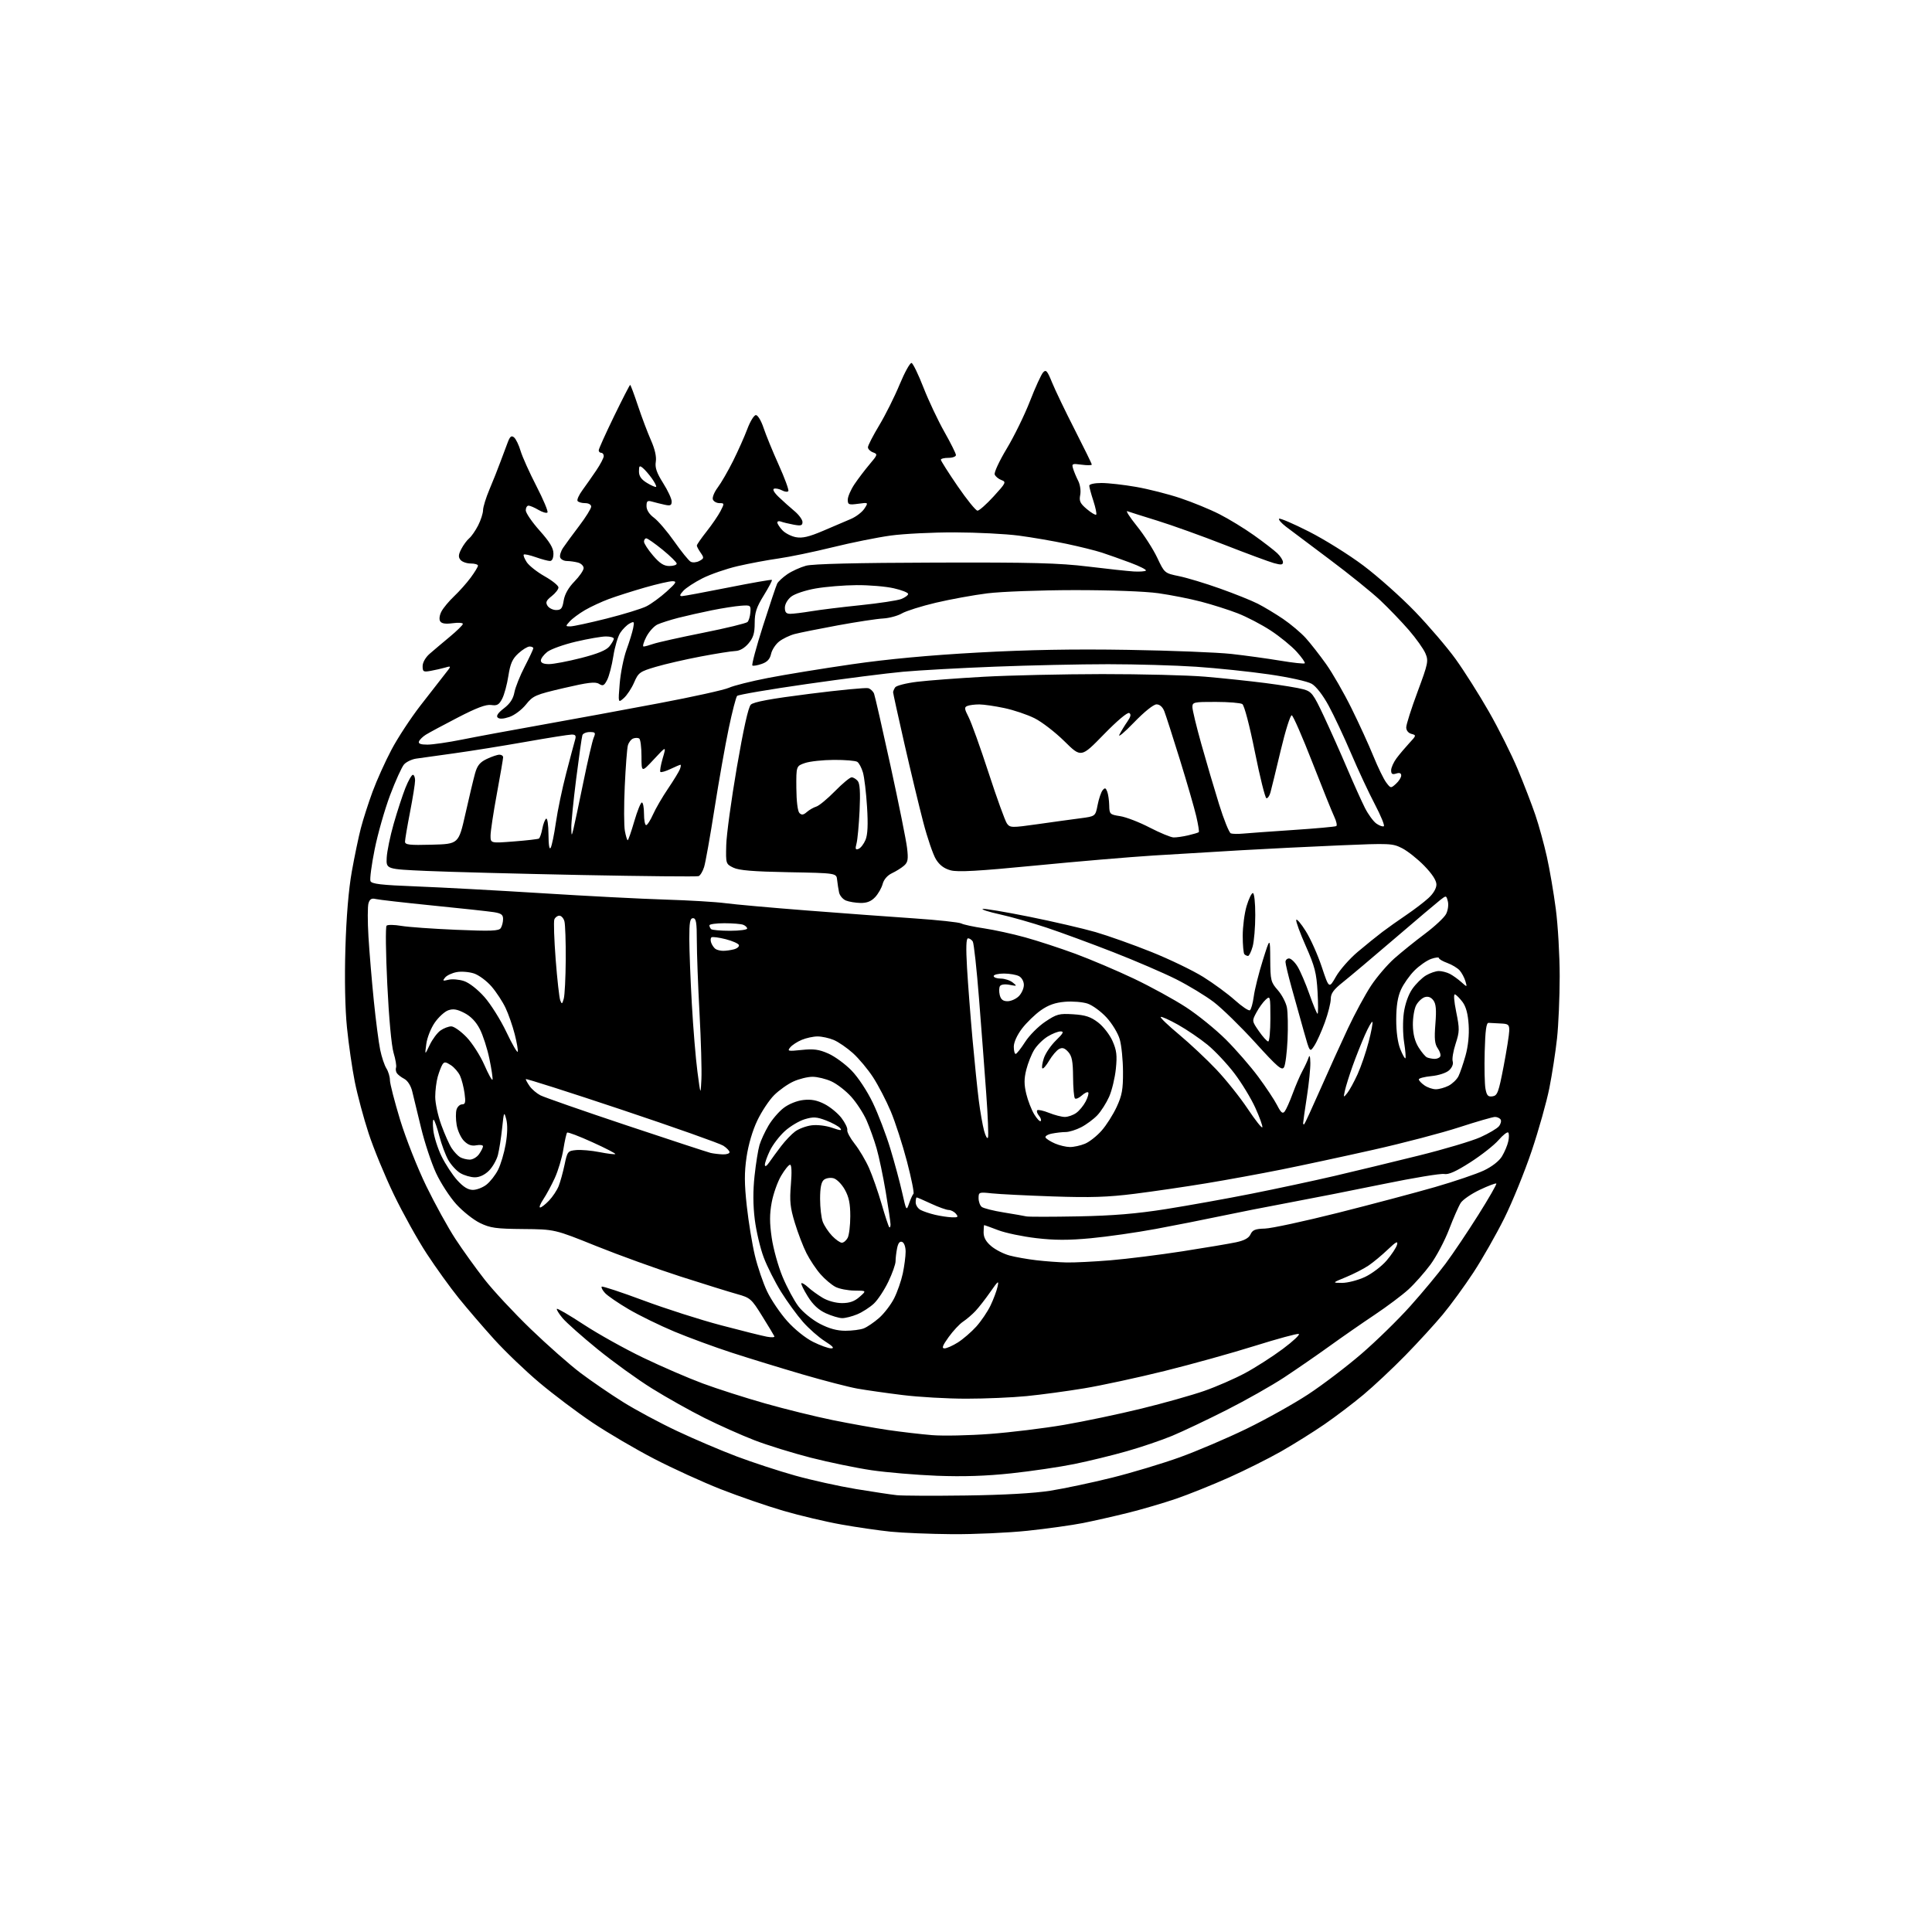 <?xml version="1.0" encoding="UTF-8" standalone="no"?>
<svg 
  version="1.1" 
  xmlns="http://www.w3.org/2000/svg" 
  xmlns:xlink="http://www.w3.org/1999/xlink" 
  xmlns:svg="http://www.w3.org/2000/svg"
  xmlns:rdf="http://www.w3.org/1999/02/22-rdf-syntax-ns#"
  xmlns:cc="http://creativecommons.org/ns#"
  xmlns:dc="http://purl.org/dc/elements/1.1/"
  viewBox="0 0 768 768"
  width="768"
  height="768"
>
<style>svg {background-color: white; }</style>"
<path stroke="none" fill="black" fill-rule="evenodd" d="M378.50,609.86C369.70,609.79 358.68,609.34 354.00,608.86C349.32,608.38 340.51,607.10 334.41,606.01C328.31,604.93 317.96,602.48 311.41,600.57C304.86,598.66 293.65,594.79 286.50,591.98C279.35,589.17 267.43,583.73 260.00,579.88C252.57,576.03 241.55,569.56 235.50,565.50C229.45,561.44 219.98,554.31 214.46,549.66C208.93,545.02 200.81,537.23 196.40,532.36C192.00,527.49 185.67,520.12 182.34,516.00C179.01,511.88 173.29,503.94 169.64,498.37C165.99,492.80 160.11,482.22 156.57,474.87C153.02,467.52 148.51,456.57 146.54,450.54C144.56,444.51 142.09,435.28 141.04,430.04C139.99,424.79 138.59,415.11 137.93,408.51C137.17,400.97 136.94,389.30 137.30,377.01C137.67,364.45 138.58,353.58 139.84,346.50C140.92,340.45 142.54,332.68 143.44,329.23C144.33,325.78 146.43,319.26 148.09,314.73C149.76,310.20 153.15,302.68 155.63,298.00C158.10,293.32 163.27,285.45 167.10,280.50C170.93,275.55 175.29,269.96 176.78,268.07C179.50,264.65 179.50,264.65 177.00,265.36C175.62,265.76 173.04,266.34 171.25,266.67C168.30,267.21 168.00,267.03 168.00,264.80C168.00,263.35 169.15,261.33 170.76,259.92C172.28,258.59 175.88,255.55 178.76,253.16C181.64,250.77 184.00,248.45 184.00,248.00C184.00,247.56 182.15,247.44 179.90,247.74C177.06,248.12 175.54,247.88 174.97,246.95C174.49,246.18 174.71,244.54 175.49,243.06C176.23,241.65 178.50,238.93 180.54,237.00C182.58,235.07 185.54,231.74 187.12,229.60C188.71,227.45 190.00,225.32 190.00,224.85C190.00,224.38 188.71,224.00 187.12,224.00C185.54,224.00 183.71,223.36 183.06,222.57C182.14,221.46 182.21,220.50 183.37,218.25C184.19,216.66 185.61,214.74 186.51,213.99C187.41,213.25 189.01,210.93 190.07,208.86C191.13,206.78 192.01,204.05 192.02,202.79C192.04,201.53 193.19,197.80 194.59,194.50C195.99,191.20 197.96,186.25 198.96,183.50C199.97,180.75 201.29,177.21 201.91,175.64C202.78,173.43 203.33,173.03 204.35,173.88C205.08,174.48 206.25,176.89 206.94,179.24C207.64,181.58 210.48,187.90 213.25,193.27C216.02,198.64 217.99,203.35 217.62,203.72C217.24,204.09 215.65,203.63 214.06,202.70C212.48,201.76 210.70,201.00 210.10,201.00C209.49,201.00 209.00,201.84 209.00,202.87C209.00,203.90 211.48,207.52 214.50,210.91C218.54,215.44 220.00,217.86 220.00,220.04C220.00,221.88 219.48,223.00 218.63,223.00C217.87,223.00 215.32,222.32 212.97,221.49C210.61,220.66 208.47,220.19 208.21,220.46C207.94,220.72 208.48,222.08 209.39,223.48C210.31,224.87 213.52,227.40 216.53,229.10C219.54,230.80 222.00,232.79 222.00,233.52C222.00,234.26 220.78,235.81 219.29,236.99C217.12,238.69 216.79,239.45 217.65,240.81C218.24,241.74 219.79,242.50 221.09,242.50C223.07,242.50 223.57,241.86 224.08,238.69C224.49,236.21 225.97,233.59 228.35,231.15C230.36,229.10 232.00,226.70 232.00,225.82C232.00,224.95 230.99,223.96 229.75,223.63C228.51,223.30 226.54,223.02 225.36,223.01C224.18,223.01 222.98,222.39 222.69,221.63C222.40,220.88 222.92,219.15 223.83,217.78C224.75,216.40 227.64,212.47 230.25,209.03C232.86,205.59 235.00,202.15 235.00,201.39C235.00,200.58 233.98,200.00 232.56,200.00C231.22,200.00 229.87,199.61 229.58,199.12C229.28,198.64 230.15,196.73 231.51,194.87C232.87,193.02 235.33,189.50 236.99,187.05C238.64,184.61 240.00,182.02 240.00,181.30C240.00,180.59 239.55,180.00 239.00,180.00C238.45,180.00 238.00,179.55 238.00,179.00C238.00,178.45 240.74,172.38 244.08,165.50C247.42,158.63 250.31,153.00 250.50,153.00C250.68,153.00 252.07,156.71 253.58,161.25C255.09,165.78 257.42,171.97 258.76,174.99C260.33,178.53 261.01,181.56 260.69,183.54C260.31,185.86 261.02,187.93 263.59,192.01C265.47,194.98 267.00,198.27 267.00,199.33C267.00,200.90 266.50,201.14 264.25,200.65C262.74,200.32 260.49,199.76 259.25,199.41C257.36,198.87 257.00,199.15 257.00,201.20C257.00,202.73 258.10,204.44 259.99,205.83C261.63,207.05 265.26,211.29 268.05,215.27C270.84,219.24 273.76,222.85 274.55,223.29C275.33,223.73 276.89,223.59 278.01,222.99C279.88,221.99 279.92,221.73 278.52,219.73C277.69,218.53 277.00,217.25 277.00,216.87C277.00,216.49 278.75,213.97 280.88,211.27C283.02,208.57 285.50,204.93 286.41,203.18C288.00,200.10 287.98,200.00 285.99,200.00C284.86,200.00 283.69,199.35 283.38,198.55C283.07,197.75 283.94,195.61 285.30,193.80C286.67,191.98 289.41,187.23 291.41,183.24C293.40,179.24 295.96,173.51 297.09,170.49C298.22,167.47 299.75,165.00 300.49,165.00C301.23,165.00 302.60,167.28 303.52,170.06C304.45,172.85 307.15,179.46 309.54,184.76C311.93,190.05 313.65,194.75 313.38,195.20C313.10,195.64 311.98,195.53 310.88,194.94C309.79,194.35 308.35,194.05 307.70,194.27C306.99,194.50 307.74,195.84 309.57,197.58C311.25,199.19 314.06,201.70 315.81,203.16C317.56,204.62 319.00,206.59 319.00,207.52C319.00,208.93 318.39,209.11 315.43,208.55C313.46,208.18 311.21,207.64 310.43,207.33C309.64,207.03 309.00,207.20 309.00,207.70C309.00,208.21 309.90,209.59 311.00,210.77C312.09,211.94 314.51,213.19 316.38,213.54C318.93,214.02 321.56,213.41 327.13,211.04C331.18,209.31 336.18,207.18 338.23,206.30C340.28,205.43 342.69,203.59 343.60,202.21C345.24,199.70 345.24,199.70 341.12,200.26C337.39,200.76 337.00,200.61 337.00,198.64C337.00,197.44 338.20,194.67 339.67,192.48C341.14,190.29 343.86,186.72 345.71,184.53C348.90,180.76 348.97,180.53 347.03,179.82C345.91,179.40 345.01,178.49 345.02,177.78C345.03,177.08 347.05,173.15 349.51,169.06C351.97,164.97 355.63,157.65 357.64,152.78C359.66,147.92 361.79,144.10 362.37,144.29C362.95,144.48 365.08,148.88 367.10,154.07C369.13,159.26 372.86,167.16 375.39,171.64C377.93,176.12 380.00,180.29 380.00,180.89C380.00,181.50 378.65,182.00 377.00,182.00C375.35,182.00 374.00,182.34 374.00,182.75C374.00,183.16 377.00,187.89 380.67,193.25C384.35,198.61 387.90,203.00 388.58,203.00C389.25,203.00 392.14,200.44 395.00,197.31C399.89,191.96 400.07,191.57 398.08,190.83C396.91,190.40 395.71,189.40 395.41,188.62C395.10,187.83 397.26,183.21 400.19,178.34C403.12,173.48 407.27,165.00 409.41,159.50C411.55,154.00 413.91,148.84 414.65,148.04C415.80,146.79 416.31,147.36 418.21,152.04C419.43,155.04 423.48,163.48 427.21,170.78C430.94,178.09 434.00,184.34 434.00,184.67C434.00,184.99 432.18,185.02 429.96,184.72C426.18,184.21 425.97,184.32 426.59,186.34C426.95,187.53 427.87,189.71 428.62,191.18C429.38,192.69 429.72,195.13 429.40,196.76C428.92,199.17 429.36,200.13 432.03,202.37C433.80,203.86 435.48,204.86 435.75,204.58C436.03,204.30 435.52,201.84 434.63,199.10C433.73,196.36 433.00,193.65 433.00,193.06C433.00,192.46 435.10,192.00 437.87,192.00C440.55,192.00 446.73,192.70 451.61,193.55C456.50,194.40 464.41,196.41 469.21,198.02C474.00,199.62 480.98,202.48 484.71,204.38C488.45,206.27 494.65,210.06 498.50,212.80C502.35,215.54 506.51,218.75 507.75,219.93C508.99,221.11 510.00,222.70 510.00,223.46C510.00,224.56 509.27,224.64 506.41,223.85C504.44,223.30 495.55,220.01 486.66,216.53C477.77,213.05 465.77,208.74 460.00,206.96C454.23,205.17 448.88,203.49 448.13,203.21C447.38,202.92 449.09,205.58 451.92,209.10C454.76,212.62 458.40,218.28 460.00,221.67C462.92,227.84 462.92,227.84 468.71,229.04C471.90,229.69 479.23,231.91 485.00,233.97C490.77,236.02 497.52,238.73 500.00,239.99C502.48,241.25 506.99,243.97 510.04,246.03C513.08,248.10 517.14,251.52 519.06,253.64C520.97,255.76 524.62,260.43 527.16,264.00C529.70,267.57 534.22,275.45 537.21,281.50C540.21,287.55 544.13,296.13 545.93,300.56C547.74,305.00 550.03,309.71 551.03,311.04C552.82,313.41 552.88,313.42 554.92,311.57C556.07,310.54 557.00,309.05 557.00,308.28C557.00,307.32 556.36,307.07 555.00,307.50C553.47,307.99 553.00,307.68 553.00,306.20C553.00,305.14 553.98,302.97 555.17,301.38C556.36,299.80 558.64,297.10 560.23,295.38C563.02,292.39 563.05,292.25 561.07,291.73C559.83,291.40 559.00,290.37 559.00,289.14C559.00,288.02 561.02,281.66 563.50,275.01C567.71,263.68 567.91,262.72 566.62,259.71C565.87,257.94 562.92,253.80 560.07,250.50C557.22,247.20 552.10,241.87 548.70,238.66C545.29,235.45 536.20,228.11 528.50,222.36C520.80,216.61 513.01,210.75 511.18,209.35C509.36,207.95 508.13,206.54 508.46,206.21C508.79,205.88 514.11,208.16 520.28,211.29C526.45,214.41 536.23,220.51 542.00,224.85C547.77,229.19 557.01,237.42 562.52,243.14C568.03,248.87 575.29,257.36 578.65,262.02C582.01,266.69 587.94,276.04 591.81,282.81C595.69,289.58 600.87,299.93 603.33,305.81C605.79,311.69 608.94,319.88 610.34,324.00C611.74,328.12 613.79,335.58 614.90,340.57C616.02,345.56 617.62,354.92 618.46,361.37C619.31,367.82 620.00,379.85 620.00,388.09C620.00,396.33 619.52,407.45 618.94,412.79C618.36,418.13 616.99,427.00 615.90,432.50C614.81,438.00 611.65,449.25 608.87,457.50C606.10,465.75 601.20,477.79 597.99,484.26C594.77,490.72 589.25,500.43 585.71,505.83C582.17,511.23 576.68,518.76 573.50,522.57C570.33,526.38 563.63,533.70 558.61,538.83C553.60,543.95 546.12,550.97 542.00,554.41C537.88,557.86 530.90,563.15 526.50,566.18C522.10,569.21 514.39,574.03 509.37,576.90C504.35,579.76 494.90,584.49 488.37,587.40C481.84,590.31 472.45,594.08 467.50,595.78C462.55,597.47 454.00,599.98 448.50,601.35C443.00,602.72 434.90,604.55 430.50,605.43C426.10,606.30 416.20,607.68 408.50,608.50C400.80,609.31 387.30,609.92 378.50,609.86zM384.00,594.48C399.00,594.28 411.12,593.60 417.50,592.59C423.00,591.72 434.01,589.39 441.98,587.41C449.94,585.43 462.09,581.77 468.98,579.29C475.86,576.80 487.80,571.71 495.50,567.97C503.20,564.23 514.23,558.07 520.01,554.28C525.79,550.49 535.34,543.22 541.23,538.14C547.13,533.05 555.85,524.53 560.62,519.19C565.40,513.86 571.71,506.26 574.65,502.30C577.60,498.34 583.43,489.65 587.62,483.00C591.81,476.35 595.05,470.71 594.81,470.48C594.58,470.25 591.63,471.36 588.27,472.95C584.90,474.54 581.48,476.89 580.66,478.17C579.84,479.45 577.75,484.20 576.02,488.73C574.29,493.25 570.95,499.55 568.60,502.73C566.25,505.90 562.32,510.34 559.87,512.58C557.42,514.82 551.38,519.35 546.46,522.64C541.53,525.93 533.45,531.54 528.50,535.11C523.55,538.68 515.45,544.26 510.50,547.53C505.55,550.79 495.20,556.65 487.50,560.54C479.80,564.44 470.09,569.04 465.93,570.77C461.77,572.50 453.67,575.25 447.93,576.88C442.19,578.52 432.79,580.81 427.04,581.98C421.29,583.15 410.04,584.81 402.04,585.67C391.93,586.75 382.92,587.04 372.45,586.64C364.17,586.31 352.47,585.32 346.45,584.44C340.43,583.55 329.59,581.31 322.36,579.47C315.13,577.62 305.01,574.49 299.86,572.50C294.71,570.51 285.78,566.52 280.00,563.63C274.23,560.74 264.85,555.47 259.17,551.93C253.48,548.40 243.79,541.40 237.62,536.39C231.46,531.38 225.18,525.81 223.67,524.02C222.16,522.22 221.12,520.54 221.37,520.29C221.62,520.04 226.48,522.88 232.15,526.60C237.83,530.32 248.42,536.22 255.68,539.71C262.94,543.20 273.59,547.81 279.34,549.94C285.09,552.08 296.26,555.65 304.15,557.89C312.04,560.13 324.12,563.11 331.00,564.51C337.88,565.91 347.77,567.68 353.00,568.45C358.23,569.21 366.10,570.13 370.50,570.49C374.90,570.85 385.25,570.63 393.50,570.01C401.75,569.39 415.02,567.77 423.00,566.40C430.98,565.03 444.79,562.13 453.70,559.95C462.61,557.77 473.86,554.60 478.70,552.91C483.54,551.22 490.88,548.02 495.00,545.80C499.12,543.58 505.86,539.26 509.96,536.20C514.06,533.14 516.90,530.47 516.28,530.26C515.65,530.05 507.80,532.19 498.82,535.00C489.84,537.82 473.72,542.31 463.00,544.97C452.27,547.63 437.87,550.74 431.00,551.88C424.12,553.02 413.84,554.41 408.14,554.97C402.45,555.54 391.63,556.00 384.11,556.00C376.58,556.00 365.18,555.35 358.77,554.55C352.35,553.76 344.27,552.60 340.80,551.99C337.34,551.37 327.52,548.83 319.00,546.34C310.48,543.85 297.88,539.98 291.00,537.75C284.12,535.52 273.80,531.72 268.05,529.32C262.31,526.92 254.16,522.94 249.95,520.47C245.74,518.00 241.48,515.08 240.49,513.98C239.49,512.89 238.91,511.76 239.19,511.47C239.48,511.19 246.92,513.65 255.74,516.93C264.56,520.22 278.46,524.67 286.64,526.82C294.81,528.98 303.00,531.02 304.83,531.36C306.66,531.70 308.01,531.64 307.83,531.21C307.65,530.79 305.48,527.18 303.00,523.20C298.71,516.28 298.25,515.88 293.00,514.42C289.98,513.58 279.85,510.43 270.50,507.43C261.15,504.42 246.07,498.97 237.00,495.32C220.50,488.67 220.50,488.67 208.00,488.56C197.12,488.47 194.89,488.15 190.77,486.15C188.17,484.88 183.94,481.52 181.36,478.67C178.79,475.83 175.17,470.26 173.33,466.29C171.49,462.33 168.81,454.23 167.37,448.29C165.94,442.36 164.35,435.82 163.85,433.77C163.31,431.57 162.02,429.56 160.72,428.87C159.50,428.23 158.17,427.21 157.76,426.60C157.35,426.00 157.21,424.98 157.44,424.35C157.67,423.71 157.23,421.09 156.45,418.51C155.62,415.74 154.59,404.57 153.95,391.29C153.34,378.89 153.22,368.40 153.67,367.97C154.13,367.54 156.75,367.58 159.50,368.05C162.25,368.52 172.08,369.22 181.34,369.61C195.31,370.20 198.34,370.08 199.08,368.91C199.57,368.13 199.98,366.53 199.98,365.34C200.00,363.61 199.25,363.06 196.25,362.59C194.19,362.27 183.28,361.08 172.00,359.96C160.72,358.83 150.53,357.66 149.34,357.37C147.74,356.97 147.01,357.39 146.49,359.02C146.11,360.23 146.10,366.23 146.47,372.36C146.84,378.49 147.80,389.95 148.60,397.83C149.40,405.72 150.54,414.49 151.13,417.33C151.72,420.18 152.83,423.50 153.60,424.71C154.37,425.93 155.00,428.04 155.00,429.39C155.00,430.74 156.83,437.85 159.06,445.18C161.33,452.59 165.94,464.26 169.46,471.50C172.94,478.65 178.15,488.10 181.04,492.50C183.92,496.90 189.13,504.15 192.61,508.60C196.09,513.06 204.35,521.93 210.98,528.32C217.60,534.70 226.50,542.55 230.76,545.76C235.02,548.97 242.59,554.16 247.60,557.29C252.60,560.43 262.28,565.62 269.10,568.83C275.92,572.05 286.62,576.61 292.89,578.97C299.15,581.33 309.60,584.75 316.10,586.57C322.61,588.39 333.46,590.79 340.22,591.91C346.97,593.02 354.30,594.13 356.50,594.36C358.70,594.60 371.07,594.65 384.00,594.48zM330.39,536.00C331.81,536.00 331.10,535.18 327.93,533.17C325.48,531.62 321.54,528.15 319.18,525.47C316.82,522.78 312.91,517.41 310.49,513.53C308.07,509.65 304.96,503.48 303.58,499.82C302.20,496.15 300.60,489.37 300.03,484.74C299.33,479.12 299.30,473.35 299.95,467.41C300.48,462.51 301.36,457.00 301.91,455.17C302.46,453.33 304.06,449.86 305.48,447.45C306.89,445.04 309.61,441.87 311.53,440.41C313.57,438.85 316.80,437.55 319.33,437.27C322.47,436.91 324.77,437.35 327.77,438.88C330.03,440.04 333.06,442.53 334.50,444.42C335.94,446.30 336.98,448.46 336.81,449.21C336.64,449.96 337.97,452.44 339.77,454.71C341.57,456.98 344.13,461.31 345.47,464.34C346.81,467.37 349.05,473.77 350.44,478.57C351.83,483.37 353.20,487.53 353.48,487.82C353.77,488.10 354.00,487.61 354.00,486.73C354.00,485.85 353.14,480.02 352.09,473.77C351.04,467.52 349.40,459.73 348.45,456.45C347.51,453.18 345.72,448.19 344.48,445.37C343.24,442.56 340.48,438.32 338.36,435.97C336.24,433.61 332.70,430.87 330.50,429.87C328.30,428.86 324.93,428.04 323.00,428.04C321.07,428.04 317.65,428.88 315.40,429.91C313.14,430.93 309.69,433.38 307.72,435.35C305.75,437.32 302.74,441.85 301.04,445.43C299.15,449.37 297.48,455.06 296.77,459.92C295.86,466.15 295.88,470.49 296.86,479.41C297.55,485.72 299.00,494.58 300.08,499.09C301.16,503.61 303.36,510.05 304.96,513.40C306.57,516.76 310.16,522.05 312.94,525.16C315.86,528.43 320.20,531.92 323.20,533.41C326.05,534.83 329.29,536.00 330.39,536.00zM375.46,536.00C376.33,536.00 378.72,534.94 380.78,533.64C382.83,532.34 386.11,529.51 388.07,527.35C390.02,525.18 392.58,521.41 393.75,518.96C394.92,516.51 396.18,513.15 396.54,511.50C397.13,508.85 396.80,509.08 393.72,513.50C391.81,516.25 389.14,519.68 387.80,521.11C386.45,522.55 384.22,524.46 382.84,525.37C381.46,526.27 378.88,529.04 377.10,531.51C374.66,534.91 374.26,536.00 375.46,536.00zM336.05,529.00C338.70,529.00 341.97,528.58 343.32,528.07C344.67,527.55 347.43,525.68 349.45,523.91C351.47,522.13 354.17,518.61 355.44,516.09C356.71,513.57 358.26,509.12 358.88,506.20C359.49,503.29 360.00,499.40 360.00,497.56C360.00,495.63 359.41,493.99 358.61,493.68C357.67,493.32 357.02,494.14 356.61,496.20C356.27,497.88 356.00,500.21 356.00,501.38C356.00,502.54 354.71,506.20 353.12,509.50C351.54,512.80 348.96,516.71 347.38,518.20C345.79,519.68 342.83,521.59 340.78,522.45C338.74,523.30 336.04,523.99 334.78,523.98C333.53,523.97 330.61,523.10 328.29,522.05C325.38,520.72 323.17,518.67 321.10,515.34C319.46,512.70 318.32,510.35 318.56,510.10C318.81,509.86 320.02,510.59 321.25,511.72C322.49,512.86 325.07,514.74 327.00,515.89C329.07,517.13 332.22,517.99 334.69,518.00C337.73,518.00 339.66,517.32 341.69,515.53C344.50,513.06 344.50,513.06 339.70,513.03C337.06,513.01 333.64,512.35 332.10,511.55C330.56,510.75 327.88,508.49 326.15,506.51C324.41,504.54 321.92,500.79 320.60,498.19C319.27,495.58 317.19,490.14 315.96,486.10C314.10,479.98 313.84,477.45 314.39,470.88C314.80,465.95 314.68,463.00 314.07,463.00C313.53,463.00 311.92,464.99 310.50,467.41C309.07,469.84 307.39,474.60 306.76,478.00C305.90,482.64 305.90,486.11 306.77,492.05C307.40,496.39 309.34,503.37 311.09,507.57C312.84,511.76 315.68,517.05 317.40,519.31C319.15,521.60 322.90,524.65 325.88,526.21C329.58,528.14 332.72,529.00 336.05,529.00zM533.50,509.97C535.70,509.97 539.78,508.92 542.56,507.63C545.34,506.33 549.23,503.38 551.21,501.07C553.18,498.76 555.05,495.93 555.35,494.78C555.77,493.16 554.94,493.60 551.70,496.69C549.39,498.89 545.97,501.74 544.11,503.01C542.24,504.29 538.19,506.38 535.11,507.65C529.50,509.95 529.50,509.95 533.50,509.97zM424.00,501.85C427.02,501.92 434.89,501.52 441.49,500.98C448.08,500.43 460.90,498.83 469.99,497.42C479.07,496.01 488.67,494.39 491.32,493.83C494.66,493.12 496.43,492.15 497.11,490.65C497.90,488.92 499.02,488.48 502.80,488.38C505.38,488.31 518.49,485.48 531.93,482.10C545.36,478.71 562.68,474.11 570.43,471.88C578.17,469.64 586.90,466.68 589.83,465.30C593.07,463.77 595.91,461.56 597.05,459.68C598.09,457.97 599.22,455.29 599.56,453.72C599.91,452.14 599.90,450.56 599.54,450.20C599.17,449.84 597.44,451.20 595.69,453.21C593.94,455.23 588.91,459.18 584.51,462.01C578.81,465.67 575.83,467.01 574.09,466.68C572.75,466.42 561.94,468.20 550.07,470.64C538.21,473.08 521.30,476.41 512.50,478.05C503.70,479.69 491.32,482.13 485.00,483.47C478.68,484.81 467.20,487.08 459.50,488.51C451.80,489.94 440.15,491.61 433.60,492.22C424.75,493.05 419.19,493.04 411.91,492.18C406.52,491.55 399.72,490.13 396.81,489.02C393.89,487.91 391.39,487.00 391.25,487.00C391.11,487.00 391.00,488.31 391.00,489.91C391.00,491.93 391.94,493.61 394.05,495.38C395.72,496.79 398.98,498.46 401.30,499.08C403.61,499.70 408.43,500.56 412.00,500.97C415.57,501.39 420.98,501.79 424.00,501.85zM334.65,494.00C335.35,494.00 336.40,493.13 336.96,492.07C337.53,491.00 338.00,487.13 338.00,483.45C338.00,478.42 337.46,475.81 335.80,472.85C334.56,470.66 332.58,468.68 331.29,468.36C330.01,468.04 328.30,468.33 327.49,469.01C326.46,469.86 326.00,472.19 326.00,476.56C326.00,480.03 326.48,484.14 327.06,485.68C327.65,487.23 329.31,489.74 330.75,491.25C332.19,492.76 333.95,494.00 334.65,494.00zM378.37,483.90C380.82,483.99 381.06,483.78 380.00,482.50C379.32,481.68 378.02,481.00 377.13,480.99C376.23,480.98 373.09,479.86 370.15,478.49C367.21,477.12 364.62,476.00 364.40,476.00C364.18,476.00 364.00,476.88 364.00,477.96C364.00,479.05 364.87,480.40 365.94,480.97C367.01,481.54 369.59,482.41 371.69,482.90C373.79,483.40 376.79,483.84 378.37,483.90zM428.50,483.53C442.47,483.26 451.73,482.49 463.50,480.63C472.30,479.23 487.60,476.49 497.50,474.52C507.40,472.55 522.25,469.37 530.50,467.45C538.75,465.52 553.83,461.88 564.00,459.35C574.17,456.83 585.20,453.54 588.50,452.05C591.80,450.56 595.10,448.61 595.84,447.71C596.57,446.82 596.88,445.62 596.53,445.04C596.17,444.47 595.16,444.00 594.28,444.00C593.40,444.00 587.01,445.85 580.09,448.10C573.16,450.36 557.80,454.39 545.94,457.05C534.07,459.72 517.65,463.25 509.44,464.90C501.22,466.55 487.75,469.02 479.50,470.38C471.25,471.74 458.44,473.62 451.03,474.55C440.40,475.89 433.54,476.11 418.53,475.60C408.06,475.24 397.14,474.69 394.25,474.38C389.18,473.83 389.00,473.89 389.00,476.28C389.00,477.64 389.56,479.21 390.25,479.76C390.94,480.31 394.88,481.31 399.00,481.97C403.12,482.64 407.18,483.34 408.00,483.54C408.82,483.73 418.05,483.73 428.50,483.53zM361.40,478.32C362.00,476.57 362.78,474.87 363.12,474.54C363.45,474.21 362.30,468.44 360.54,461.72C358.78,455.00 355.88,446.03 354.09,441.78C352.30,437.53 349.15,431.46 347.09,428.28C345.03,425.10 341.41,420.77 339.06,418.65C336.71,416.54 333.27,414.17 331.42,413.40C329.58,412.63 326.69,412.00 325.00,412.00C323.31,412.00 320.49,412.61 318.72,413.35C316.95,414.08 314.88,415.43 314.13,416.34C312.87,417.86 313.25,417.94 318.70,417.37C323.48,416.87 325.57,417.16 329.29,418.81C331.85,419.94 335.99,422.97 338.50,425.55C341.14,428.27 344.71,433.68 346.96,438.37C349.10,442.84 352.22,451.00 353.89,456.50C355.56,462.00 357.69,469.88 358.61,474.00C360.27,481.39 360.31,481.45 361.40,478.32zM214.71,480.00C215.22,480.00 216.81,478.76 218.25,477.25C219.69,475.74 221.41,473.15 222.07,471.50C222.73,469.85 223.78,466.02 224.42,463.00C225.52,457.72 225.71,457.49 229.03,457.17C230.93,456.99 235.13,457.35 238.34,457.99C241.56,458.62 244.37,458.96 244.59,458.75C244.80,458.53 240.70,456.41 235.46,454.04C230.23,451.66 225.72,449.95 225.44,450.23C225.16,450.51 224.48,453.51 223.94,456.90C223.39,460.29 221.86,465.41 220.54,468.28C219.22,471.15 217.17,474.96 215.97,476.75C214.78,478.54 214.21,480.00 214.71,480.00zM187.98,473.00C189.49,473.00 191.93,472.06 193.39,470.91C194.86,469.75 196.92,467.12 197.97,465.05C199.03,462.99 200.40,458.38 201.02,454.82C201.74,450.67 201.82,447.11 201.24,444.92C200.38,441.70 200.29,441.91 199.60,448.50C199.19,452.35 198.44,457.13 197.93,459.12C197.42,461.11 195.81,463.92 194.36,465.37C192.70,467.02 190.63,468.00 188.77,468.00C187.14,468.00 184.54,467.25 183.00,466.34C181.45,465.43 179.29,463.06 178.18,461.09C177.08,459.12 175.49,454.87 174.66,451.65C173.82,448.44 172.82,445.51 172.44,445.15C172.05,444.79 171.96,446.63 172.24,449.24C172.52,451.84 174.00,456.53 175.53,459.66C177.06,462.78 179.87,467.07 181.77,469.17C184.19,471.84 186.06,473.00 187.98,473.00zM305.80,462.03C306.74,460.67 308.85,457.78 310.50,455.62C312.15,453.46 314.66,450.82 316.09,449.77C317.51,448.72 320.43,447.62 322.59,447.34C324.83,447.04 328.33,447.46 330.79,448.31C334.19,449.49 334.84,449.51 333.96,448.45C333.34,447.71 330.84,446.34 328.39,445.40C324.63,443.97 323.31,443.89 319.90,444.91C317.69,445.57 314.13,447.69 312.00,449.62C309.86,451.55 307.19,455.04 306.06,457.38C304.93,459.72 304.02,462.28 304.05,463.07C304.08,463.94 304.77,463.53 305.80,462.03zM186.69,460.97C187.90,460.99 189.59,460.00 190.44,458.78C191.30,457.56 192.00,456.15 192.00,455.66C192.00,455.17 190.81,455.00 189.35,455.27C187.46,455.63 186.04,455.13 184.46,453.55C183.23,452.32 181.92,449.47 181.53,447.20C181.15,444.94 181.13,442.17 181.49,441.04C181.84,439.92 182.84,439.00 183.70,439.00C184.98,439.00 185.16,438.19 184.67,434.63C184.34,432.22 183.54,429.08 182.88,427.64C182.23,426.20 180.58,424.30 179.22,423.41C177.17,422.07 176.60,422.02 175.88,423.14C175.40,423.89 174.56,426.07 174.01,428.00C173.46,429.93 173.01,433.53 173.01,436.00C173.00,438.48 174.08,443.50 175.41,447.15C176.73,450.80 178.59,454.98 179.54,456.42C180.49,457.86 181.99,459.47 182.88,459.99C183.77,460.51 185.49,460.95 186.69,460.97zM287.25,458.88C288.76,458.95 290.00,458.56 290.00,458.02C290.00,457.49 288.89,456.32 287.54,455.44C286.19,454.55 267.97,448.10 247.04,441.10C226.12,434.11 209.00,428.65 209.00,428.97C209.00,429.29 209.70,430.56 210.56,431.78C211.42,433.01 213.34,434.64 214.83,435.41C216.32,436.18 231.71,441.55 249.02,447.33C266.34,453.11 281.40,458.05 282.50,458.31C283.60,458.56 285.74,458.82 287.25,458.88zM425.28,455.96C426.81,455.98 429.52,455.39 431.30,454.65C433.08,453.91 436.05,451.56 437.91,449.44C439.78,447.33 442.46,443.10 443.88,440.05C446.03,435.42 446.45,433.09 446.41,426.00C446.39,421.32 445.81,415.55 445.12,413.16C444.43,410.74 442.09,406.89 439.86,404.46C437.65,402.06 434.25,399.58 432.31,398.94C430.37,398.30 426.34,397.97 423.35,398.22C419.46,398.54 416.75,399.50 413.75,401.61C411.45,403.23 408.09,406.49 406.28,408.85C404.30,411.45 403.00,414.32 403.00,416.08C403.00,417.68 403.34,418.98 403.75,418.95C404.16,418.92 405.85,416.78 407.50,414.20C409.15,411.61 412.75,407.99 415.50,406.15C420.07,403.09 421.02,402.84 426.63,403.19C431.46,403.50 433.55,404.18 436.50,406.43C438.57,408.01 441.13,411.30 442.24,413.81C443.88,417.53 444.12,419.51 443.57,424.89C443.20,428.49 442.00,433.48 440.90,435.97C439.79,438.46 437.68,441.78 436.20,443.34C434.71,444.90 431.83,447.04 429.79,448.09C427.75,449.14 424.99,450.00 423.66,450.00C422.34,450.00 419.85,450.28 418.14,450.62C416.43,450.96 415.30,451.68 415.64,452.22C415.97,452.76 417.65,453.81 419.37,454.56C421.09,455.31 423.75,455.94 425.28,455.96zM392.74,452.18C393.00,451.45 392.69,443.57 392.04,434.68C391.40,425.78 390.11,408.82 389.18,397.00C388.25,385.18 387.13,374.94 386.69,374.25C386.24,373.56 385.40,373.00 384.81,373.00C384.06,373.00 383.94,376.60 384.41,384.75C384.79,391.21 385.77,403.93 386.58,413.00C387.40,422.07 388.53,433.10 389.09,437.50C389.65,441.90 390.60,447.30 391.19,449.50C391.79,451.70 392.48,452.90 392.74,452.18zM501.80,448.11C501.97,447.60 500.72,444.13 499.02,440.39C497.33,436.65 493.59,430.50 490.72,426.72C487.85,422.94 483.06,417.83 480.08,415.37C477.09,412.92 471.78,409.30 468.28,407.34C464.77,405.38 461.68,403.99 461.40,404.26C461.13,404.53 464.43,407.69 468.74,411.28C473.04,414.87 479.70,421.12 483.53,425.17C487.36,429.21 492.97,436.24 495.99,440.78C499.02,445.32 501.63,448.62 501.80,448.11zM518.48,446.85C518.74,446.59 521.62,440.33 524.88,432.94C528.13,425.55 533.05,414.70 535.81,408.83C538.57,402.96 542.71,395.31 545.01,391.83C547.31,388.35 551.48,383.48 554.27,381.00C557.07,378.52 562.54,374.11 566.43,371.20C570.32,368.28 574.10,364.75 574.83,363.35C575.57,361.95 575.89,359.70 575.55,358.34C574.94,355.92 574.89,355.91 572.60,357.69C571.31,358.69 563.17,365.57 554.51,373.00C545.85,380.43 536.57,388.25 533.88,390.39C530.11,393.38 529.00,394.91 529.00,397.09C529.00,398.64 527.94,402.84 526.64,406.42C525.33,410.01 523.46,414.17 522.47,415.68C520.67,418.43 520.67,418.43 518.29,409.96C516.97,405.31 514.80,397.51 513.45,392.64C512.10,387.77 511.00,383.15 511.00,382.39C511.00,381.63 511.64,381.00 512.42,381.00C513.20,381.00 514.73,382.46 515.82,384.25C516.91,386.04 519.03,390.99 520.53,395.25C522.03,399.51 523.48,403.00 523.75,403.00C524.02,403.00 524.02,399.06 523.75,394.25C523.32,386.77 522.65,384.14 519.09,376.11C516.80,370.95 515.08,366.26 515.27,365.68C515.46,365.11 517.18,367.13 519.09,370.18C521.00,373.23 523.85,379.62 525.43,384.38C528.31,393.04 528.31,393.04 531.08,388.18C532.61,385.51 536.48,381.11 539.68,378.41C542.88,375.71 547.30,372.14 549.50,370.47C551.70,368.81 556.01,365.75 559.08,363.68C562.15,361.60 566.09,358.60 567.83,357.00C569.77,355.24 571.00,353.14 571.00,351.62C571.00,350.00 569.32,347.41 566.17,344.17C563.51,341.44 559.55,338.30 557.36,337.18C553.55,335.24 552.47,335.19 532.44,336.05C520.92,336.54 503.40,337.41 493.50,337.98C483.60,338.55 467.85,339.50 458.50,340.08C449.15,340.67 428.04,342.46 411.58,344.07C388.87,346.28 380.76,346.74 377.90,345.97C375.32,345.28 373.49,343.91 372.06,341.60C370.92,339.75 368.65,333.13 367.02,326.87C365.38,320.62 362.01,306.58 359.52,295.68C357.04,284.78 355.01,275.55 355.02,275.18C355.02,274.81 355.39,273.94 355.83,273.25C356.27,272.56 360.20,271.55 364.56,271.02C368.93,270.49 380.87,269.59 391.10,269.02C401.33,268.46 422.48,267.98 438.10,267.96C453.72,267.95 472.12,268.41 479.00,268.99C485.88,269.57 496.68,270.71 503.00,271.52C509.32,272.33 516.12,273.44 518.10,274.00C521.41,274.93 522.07,275.80 526.28,284.76C528.79,290.12 532.96,299.45 535.53,305.50C538.11,311.55 541.29,318.61 542.59,321.18C543.90,323.75 545.94,326.55 547.14,327.39C548.34,328.23 549.67,328.70 550.09,328.44C550.52,328.18 548.91,324.26 546.53,319.73C544.15,315.21 539.89,306.10 537.08,299.50C534.26,292.90 530.25,284.36 528.16,280.52C525.89,276.34 523.19,272.85 521.44,271.83C519.77,270.85 512.44,269.23 504.50,268.08C496.80,266.96 483.75,265.60 475.50,265.04C467.25,264.49 451.50,264.03 440.50,264.03C429.50,264.03 409.25,264.47 395.50,265.01C381.75,265.54 365.32,266.45 359.00,267.03C352.68,267.60 335.42,269.80 320.67,271.92C305.91,274.03 293.47,276.16 293.02,276.63C292.57,277.11 291.07,282.90 289.69,289.50C288.30,296.10 285.75,310.50 284.02,321.50C282.30,332.50 280.44,342.92 279.89,344.66C279.35,346.40 278.36,348.03 277.70,348.28C277.04,348.53 256.02,348.32 231.00,347.83C205.97,347.33 178.30,346.60 169.50,346.21C153.50,345.50 153.50,345.50 153.72,340.96C153.84,338.46 155.09,332.39 156.50,327.46C157.91,322.53 160.00,316.14 161.14,313.25C162.29,310.36 163.63,308.00 164.12,308.00C164.60,308.00 165.00,309.01 165.00,310.25C165.00,311.49 164.10,317.13 163.00,322.79C161.90,328.44 161.00,333.75 161.00,334.57C161.00,335.82 162.73,336.02 171.65,335.78C182.30,335.50 182.30,335.50 185.01,323.50C186.49,316.90 188.22,309.67 188.84,307.44C189.72,304.29 190.77,303.00 193.52,301.69C195.47,300.76 197.73,300.00 198.53,300.00C199.34,300.00 200.00,300.46 200.00,301.03C200.00,301.60 198.87,308.15 197.50,315.60C196.12,323.04 195.00,330.50 195.00,332.17C195.00,335.21 195.00,335.21 204.25,334.49C209.34,334.10 213.82,333.58 214.21,333.35C214.60,333.12 215.22,331.37 215.57,329.45C215.93,327.54 216.63,325.73 217.11,325.43C217.60,325.13 218.01,327.95 218.03,331.69C218.05,335.93 218.38,337.93 218.91,337.00C219.37,336.18 220.30,331.68 220.97,327.00C221.63,322.32 223.47,313.55 225.04,307.50C226.61,301.45 228.20,295.49 228.56,294.25C229.10,292.45 228.84,292.00 227.25,292.00C226.16,292.00 217.90,293.31 208.89,294.91C199.87,296.50 187.10,298.55 180.50,299.46C173.90,300.36 167.10,301.31 165.39,301.57C163.68,301.83 161.54,302.86 160.63,303.85C159.73,304.85 157.23,310.36 155.07,316.08C152.92,321.81 150.16,331.51 148.93,337.64C147.70,343.77 146.95,349.43 147.26,350.23C147.70,351.39 151.44,351.82 165.66,352.37C175.47,352.75 197.90,353.97 215.50,355.07C233.10,356.18 255.15,357.32 264.50,357.60C273.85,357.89 284.54,358.52 288.26,359.02C291.99,359.52 306.61,360.83 320.76,361.93C334.92,363.03 354.15,364.45 363.50,365.08C372.85,365.72 381.24,366.62 382.13,367.09C383.03,367.56 387.08,368.43 391.13,369.03C395.19,369.63 402.55,371.24 407.50,372.61C412.45,373.97 421.45,376.92 427.50,379.15C433.55,381.39 444.00,385.83 450.72,389.02C457.44,392.22 466.77,397.33 471.46,400.39C476.15,403.44 483.27,409.22 487.29,413.22C491.30,417.22 497.09,423.88 500.15,428.00C503.21,432.12 506.59,437.22 507.67,439.33C509.19,442.31 509.86,442.87 510.68,441.83C511.26,441.10 512.70,437.88 513.88,434.67C515.07,431.46 516.81,427.41 517.76,425.67C518.71,423.93 519.79,421.60 520.15,420.50C520.59,419.15 520.83,419.79 520.88,422.50C520.93,424.70 520.31,430.77 519.50,436.00C518.69,441.23 518.03,445.91 518.02,446.42C518.01,446.92 518.22,447.12 518.48,446.85zM413.70,445.64C414.02,445.31 413.71,444.35 413.00,443.50C412.29,442.65 411.99,441.68 412.32,441.35C412.65,441.02 414.74,441.48 416.98,442.37C419.21,443.27 422.06,444.00 423.30,444.00C424.54,444.00 426.56,443.30 427.78,442.44C429.01,441.58 430.72,439.51 431.58,437.85C432.44,436.18 432.89,434.56 432.58,434.25C432.27,433.93 431.11,434.50 430.00,435.50C428.89,436.50 427.68,437.01 427.30,436.63C426.92,436.26 426.59,432.41 426.56,428.08C426.51,421.84 426.11,419.78 424.62,418.14C423.22,416.59 422.30,416.30 420.99,417.01C420.02,417.52 418.26,419.59 417.07,421.60C415.89,423.61 414.67,425.00 414.36,424.69C414.05,424.39 414.32,422.55 414.96,420.62C415.60,418.69 417.77,415.51 419.78,413.56C422.67,410.75 423.05,410.00 421.59,410.00C420.57,410.00 418.24,410.92 416.42,412.05C414.59,413.18 412.21,415.54 411.13,417.30C410.04,419.06 408.62,422.62 407.97,425.21C407.06,428.82 407.06,431.06 407.95,434.80C408.59,437.48 410.02,441.14 411.11,442.95C412.21,444.75 413.37,445.96 413.70,445.64zM535.57,434.50C536.45,433.40 538.30,430.02 539.67,427.00C541.04,423.98 543.03,418.16 544.08,414.08C545.14,410.01 545.80,406.46 545.54,406.21C545.29,405.96 543.94,408.33 542.55,411.48C541.16,414.63 538.95,420.20 537.65,423.85C536.35,427.51 534.99,431.85 534.63,433.50C533.99,436.39 534.03,436.42 535.57,434.50zM593.30,435.81C595.24,435.53 595.72,434.25 597.69,424.00C598.90,417.68 599.92,411.26 599.95,409.75C599.99,407.29 599.63,406.98 596.50,406.85C594.58,406.77 592.44,406.65 591.75,406.60C590.83,406.53 590.42,409.56 590.19,418.00C590.02,424.32 590.16,430.99 590.50,432.81C591.00,435.50 591.52,436.07 593.30,435.81zM278.82,429.00C278.99,425.43 278.66,413.61 278.07,402.75C277.48,391.89 277.00,378.95 277.00,374.00C277.00,366.67 276.72,365.00 275.50,365.00C274.29,365.00 274.00,366.58 274.01,373.25C274.02,377.79 274.47,389.38 275.01,399.00C275.55,408.62 276.55,420.77 277.24,426.00C278.50,435.50 278.50,435.50 278.82,429.00zM570.77,433.00C572.05,433.00 574.33,432.36 575.84,431.59C577.34,430.81 579.10,429.12 579.75,427.84C580.39,426.55 581.66,422.85 582.57,419.62C583.61,415.89 584.07,411.42 583.81,407.38C583.54,403.05 582.76,400.16 581.39,398.32C580.28,396.84 578.93,395.48 578.38,395.29C577.77,395.09 577.97,397.86 578.87,402.28C580.23,408.99 580.21,410.05 578.64,414.88C577.69,417.77 577.16,420.94 577.47,421.91C577.80,422.95 577.22,424.40 576.02,425.48C574.88,426.51 571.86,427.50 569.01,427.77C566.25,428.04 564.00,428.62 564.00,429.07C564.00,429.52 565.00,430.59 566.22,431.44C567.44,432.30 569.49,433.00 570.77,433.00zM195.78,429.16C195.94,428.67 195.39,424.94 194.54,420.88C193.70,416.82 191.99,411.52 190.74,409.09C189.24,406.17 187.18,404.01 184.63,402.69C181.72,401.18 180.15,400.91 178.18,401.61C176.75,402.11 174.34,404.32 172.82,406.51C171.29,408.70 169.78,412.52 169.46,415.00C168.86,419.50 168.86,419.50 170.82,415.38C171.90,413.12 173.83,410.53 175.11,409.63C176.40,408.73 178.32,408.00 179.39,408.00C180.47,408.00 183.21,409.95 185.49,412.32C187.76,414.70 190.94,419.67 192.55,423.36C194.16,427.05 195.61,429.66 195.78,429.16zM510.43,424.23C509.59,425.70 507.89,424.25 498.97,414.43C493.21,408.10 485.80,400.86 482.50,398.34C479.20,395.83 472.45,391.74 467.51,389.25C462.56,386.77 451.31,381.92 442.51,378.49C433.70,375.05 421.77,370.66 416.00,368.74C410.23,366.82 401.90,364.45 397.50,363.48C393.10,362.51 390.01,361.53 390.63,361.31C391.25,361.09 399.57,362.49 409.13,364.41C418.68,366.34 430.55,369.09 435.50,370.52C440.45,371.96 450.42,375.50 457.65,378.40C464.89,381.30 474.18,385.78 478.31,388.35C482.43,390.92 488.09,395.08 490.88,397.58C493.67,400.09 496.36,401.90 496.85,401.60C497.34,401.29 498.03,398.80 498.40,396.06C498.76,393.32 500.37,386.89 501.97,381.79C504.88,372.50 504.88,372.50 504.94,381.37C505.00,389.72 505.17,390.43 507.95,393.60C509.57,395.44 511.20,398.56 511.57,400.51C511.94,402.47 512.05,408.22 511.82,413.28C511.59,418.35 510.97,423.28 510.43,424.23zM558.67,420.67C558.90,420.44 558.67,417.61 558.16,414.37C557.64,411.09 557.59,405.92 558.04,402.66C558.54,399.09 559.84,395.39 561.40,393.14C562.81,391.11 565.27,388.68 566.88,387.73C568.49,386.78 570.78,386.00 571.97,386.00C573.16,386.00 575.11,386.51 576.32,387.12C577.52,387.74 579.57,389.21 580.87,390.37C583.25,392.50 583.25,392.50 582.51,390.00C582.10,388.62 581.08,386.72 580.24,385.76C579.40,384.81 577.20,383.48 575.36,382.81C573.51,382.14 572.00,381.26 572.00,380.85C572.00,380.44 570.61,380.59 568.90,381.18C567.20,381.78 564.22,383.85 562.29,385.78C560.35,387.72 557.93,391.14 556.91,393.40C555.61,396.25 555.04,399.86 555.02,405.23C555.01,410.08 555.61,414.47 556.63,417.02C557.52,419.26 558.44,420.90 558.67,420.67zM570.19,420.92C571.12,420.96 572.16,420.55 572.50,420.00C572.84,419.45 572.41,418.00 571.55,416.77C570.32,415.02 570.12,412.94 570.59,407.02C571.04,401.34 570.84,399.04 569.77,397.63C568.82,396.38 567.68,395.97 566.33,396.39C565.23,396.75 563.70,398.19 562.94,399.61C562.19,401.02 561.60,404.57 561.64,407.49C561.70,411.11 562.42,413.94 563.90,416.34C565.10,418.27 566.62,420.08 567.29,420.35C567.95,420.62 569.26,420.88 570.19,420.92zM205.81,418.07C205.99,417.53 205.45,414.40 204.61,411.12C203.77,407.83 202.14,403.14 200.98,400.69C199.83,398.23 197.33,394.41 195.43,392.19C193.52,389.96 190.37,387.62 188.42,386.97C186.47,386.33 183.37,386.08 181.54,386.43C179.70,386.77 177.63,387.74 176.93,388.59C175.82,389.92 176.00,390.04 178.27,389.47C179.71,389.11 182.49,389.34 184.43,389.98C186.52,390.67 189.85,393.27 192.56,396.32C195.08,399.17 199.02,405.45 201.31,410.28C203.60,415.10 205.63,418.61 205.81,418.07zM504.14,414.00C504.61,414.00 505.00,409.88 505.00,404.85C505.00,395.99 504.94,395.75 503.14,397.37C502.12,398.29 500.46,400.58 499.46,402.45C497.63,405.85 497.63,405.85 500.45,409.93C502.00,412.17 503.66,414.00 504.14,414.00zM224.10,397.00C224.49,395.62 224.84,388.65 224.89,381.50C224.93,374.35 224.70,367.49 224.37,366.25C224.04,365.01 223.13,364.00 222.35,364.00C221.57,364.00 220.68,364.68 220.36,365.50C220.04,366.33 220.28,373.50 220.89,381.43C221.50,389.36 222.32,396.67 222.71,397.67C223.32,399.28 223.49,399.19 224.10,397.00zM400.52,398.00C401.88,398.00 403.90,397.10 405.00,396.00C406.10,394.90 407.00,392.89 407.00,391.54C407.00,390.12 406.17,388.63 405.07,388.04C404.00,387.47 401.30,387.00 399.07,387.00C396.83,387.00 395.00,387.45 395.00,388.00C395.00,388.55 396.26,389.00 397.81,389.00C399.35,389.00 401.49,389.70 402.56,390.55C404.39,392.01 404.33,392.06 401.35,391.49C399.47,391.13 397.91,391.33 397.50,392.00C397.12,392.61 397.09,394.21 397.42,395.56C397.87,397.33 398.72,398.00 400.52,398.00zM496.12,380.00C495.69,380.00 495.03,379.70 494.67,379.33C494.30,378.97 494.00,375.67 494.00,372.01C494.00,368.36 494.69,363.03 495.54,360.18C496.39,357.33 497.51,355.00 498.04,355.00C498.58,355.00 499.00,358.81 498.99,363.75C498.99,368.56 498.52,374.19 497.95,376.25C497.37,378.31 496.55,380.00 496.12,380.00zM287.50,377.97C288.60,377.97 290.53,377.70 291.79,377.36C293.05,377.02 293.92,376.26 293.72,375.67C293.53,375.08 291.17,374.04 288.50,373.35C285.82,372.67 283.28,372.33 282.86,372.59C282.43,372.85 282.37,373.84 282.72,374.78C283.07,375.73 283.84,376.83 284.43,377.23C285.02,377.64 286.40,377.97 287.50,377.97zM290.17,370.00C293.93,370.00 297.00,369.60 297.00,369.11C297.00,368.62 296.29,367.94 295.42,367.61C294.55,367.27 291.17,367.00 287.92,367.00C284.66,367.00 282.00,367.38 282.00,367.83C282.00,368.29 282.30,368.97 282.67,369.33C283.03,369.70 286.41,370.00 290.17,370.00zM342.08,358.94C340.11,358.90 337.50,358.47 336.28,357.98C335.06,357.49 333.83,356.05 333.55,354.79C333.28,353.53 332.93,351.28 332.77,349.78C332.50,347.07 332.50,347.07 313.50,346.72C299.39,346.46 293.73,345.99 291.50,344.90C288.54,343.45 288.50,343.34 288.69,335.96C288.79,331.86 290.69,317.96 292.90,305.07C295.53,289.79 297.46,281.11 298.46,280.11C299.55,279.02 306.42,277.75 321.75,275.82C333.71,274.30 344.25,273.29 345.16,273.57C346.07,273.85 347.11,274.84 347.46,275.77C347.82,276.70 350.77,289.64 354.02,304.53C357.27,319.41 360.22,334.05 360.57,337.05C361.11,341.62 360.91,342.76 359.36,344.12C358.34,345.01 356.18,346.36 354.56,347.12C352.76,347.97 351.34,349.61 350.87,351.38C350.45,352.97 349.10,355.33 347.88,356.63C346.31,358.30 344.60,358.98 342.08,358.94zM341.29,337.44C342.13,337.12 343.37,335.51 344.06,333.86C344.92,331.77 345.11,327.82 344.66,320.69C344.31,315.08 343.58,308.96 343.03,307.07C342.48,305.18 341.47,303.28 340.77,302.84C340.07,302.39 335.90,302.05 331.50,302.07C327.10,302.09 321.93,302.65 320.00,303.31C316.50,304.51 316.50,304.51 316.56,313.27C316.60,318.52 317.09,322.49 317.79,323.19C318.67,324.07 319.38,323.98 320.73,322.79C321.70,321.94 323.40,320.96 324.50,320.63C325.60,320.29 328.93,317.54 331.90,314.51C334.87,311.48 337.86,309.00 338.53,309.00C339.20,309.00 340.30,309.66 340.97,310.46C341.82,311.49 342.04,314.98 341.70,322.21C341.43,327.87 340.89,333.74 340.49,335.26C339.90,337.50 340.05,337.92 341.29,337.44zM249.52,334.00C249.76,334.00 250.93,330.62 252.13,326.50C253.33,322.38 254.69,319.00 255.15,319.00C255.62,319.00 256.00,321.02 256.00,323.50C256.00,325.98 256.38,328.00 256.85,328.00C257.31,328.00 258.55,326.09 259.59,323.75C260.63,321.41 263.31,316.80 265.55,313.50C267.79,310.20 269.91,306.71 270.28,305.75C270.64,304.79 270.74,304.00 270.50,304.00C270.26,304.00 268.48,304.76 266.55,305.68C264.61,306.60 262.79,307.13 262.51,306.84C262.23,306.56 262.65,304.12 263.44,301.41C264.89,296.50 264.89,296.50 259.95,301.82C255.00,307.14 255.00,307.14 255.00,300.63C255.00,297.05 254.59,293.87 254.09,293.56C253.59,293.25 252.51,293.25 251.69,293.57C250.87,293.88 249.92,295.12 249.59,296.32C249.26,297.52 248.70,304.83 248.35,312.56C247.99,320.29 248.02,328.28 248.40,330.31C248.78,332.34 249.28,334.00 249.52,334.00zM466.50,332.89C467.60,332.93 470.22,332.55 472.33,332.06C474.44,331.57 476.33,331.00 476.54,330.79C476.75,330.59 476.29,327.73 475.53,324.46C474.76,321.18 471.84,311.07 469.03,302.00C466.22,292.93 463.43,284.26 462.84,282.75C462.16,281.01 461.01,280.00 459.74,280.00C458.54,280.00 454.87,282.95 450.72,287.25C446.87,291.24 444.30,293.38 445.00,292.00C445.71,290.62 447.13,288.29 448.16,286.82C449.48,284.93 449.70,283.93 448.90,283.44C448.22,283.02 444.12,286.47 438.76,291.97C429.76,301.21 429.76,301.21 423.13,294.67C419.48,291.07 414.14,286.95 411.25,285.51C408.36,284.07 402.96,282.25 399.25,281.47C395.54,280.68 391.07,280.03 389.33,280.02C387.59,280.01 385.46,280.27 384.61,280.60C383.25,281.12 383.30,281.67 385.06,285.12C386.17,287.29 389.75,297.27 393.02,307.32C396.29,317.36 399.56,326.38 400.28,327.37C401.53,329.07 402.15,329.08 412.55,327.61C418.57,326.75 426.19,325.70 429.47,325.28C435.44,324.50 435.44,324.50 436.32,320.00C436.80,317.52 437.70,314.89 438.30,314.15C439.21,313.05 439.54,313.14 440.13,314.65C440.53,315.67 440.89,318.14 440.93,320.14C441.00,323.63 441.17,323.80 445.25,324.43C447.59,324.78 452.88,326.82 457.00,328.96C461.12,331.09 465.40,332.86 466.50,332.89zM227.96,329.50C228.37,327.85 230.14,319.52 231.88,311.00C233.62,302.48 235.47,294.49 236.00,293.25C236.85,291.26 236.67,291.00 234.45,291.00C233.07,291.00 231.74,291.56 231.51,292.25C231.27,292.94 230.16,300.74 229.04,309.60C227.92,318.45 227.05,327.23 227.10,329.10C227.20,332.50 227.20,332.50 227.96,329.50zM494.00,331.38C495.93,331.19 504.91,330.55 513.97,329.94C523.03,329.34 530.78,328.64 531.19,328.38C531.60,328.13 531.24,326.48 530.41,324.71C529.57,322.95 525.64,313.21 521.69,303.08C517.74,292.94 514.05,284.51 513.50,284.34C512.95,284.17 510.97,290.44 509.11,298.27C507.25,306.09 505.41,313.62 505.03,315.00C504.65,316.38 503.92,317.41 503.42,317.31C502.91,317.20 500.85,308.93 498.84,298.92C496.72,288.36 494.62,280.37 493.84,279.88C493.10,279.41 488.34,279.02 483.25,279.02C474.55,279.00 474.00,279.12 474.00,281.07C474.00,282.21 475.60,288.85 477.56,295.82C479.51,302.80 482.68,313.53 484.59,319.68C486.50,325.83 488.61,331.05 489.28,331.28C489.95,331.51 492.07,331.56 494.00,331.38zM169.89,296.00C172.00,296.00 178.17,295.10 183.61,294.01C189.05,292.91 203.40,290.25 215.50,288.10C227.60,285.94 248.53,282.09 262.00,279.54C275.48,277.00 287.98,274.23 289.79,273.39C291.59,272.56 298.57,270.80 305.29,269.50C312.00,268.19 327.04,265.74 338.71,264.05C352.89,262.00 369.46,260.46 388.71,259.40C408.83,258.29 426.84,257.97 448.50,258.33C465.55,258.61 484.00,259.34 489.50,259.95C495.00,260.56 503.70,261.76 508.83,262.61C513.96,263.47 518.39,263.95 518.66,263.67C518.93,263.40 517.49,261.34 515.46,259.09C513.43,256.84 508.78,253.04 505.13,250.65C501.48,248.26 495.57,245.18 492.00,243.80C488.43,242.41 481.90,240.34 477.50,239.19C473.10,238.03 465.45,236.52 460.50,235.82C455.14,235.07 441.58,234.57 427.00,234.58C413.52,234.60 398.00,235.18 392.50,235.86C387.00,236.55 377.79,238.23 372.02,239.59C366.26,240.95 360.18,242.87 358.52,243.84C356.86,244.81 353.49,245.72 351.03,245.86C348.56,245.99 340.46,247.23 333.03,248.59C325.59,249.96 317.87,251.51 315.88,252.04C313.89,252.57 311.11,253.91 309.71,255.02C308.30,256.12 306.87,258.33 306.51,259.94C306.06,262.01 304.99,263.16 302.82,263.91C301.14,264.50 299.46,264.79 299.09,264.56C298.72,264.33 300.61,257.24 303.30,248.82C305.99,240.39 308.53,232.82 308.94,232.00C309.35,231.18 311.18,229.49 312.99,228.25C314.81,227.01 318.15,225.50 320.40,224.88C323.10,224.15 340.54,223.72 371.50,223.64C410.29,223.52 420.95,223.80 432.50,225.21C440.20,226.15 448.39,227.03 450.71,227.17C453.02,227.30 455.18,227.15 455.51,226.82C455.84,226.49 453.05,225.07 449.31,223.68C445.56,222.28 440.48,220.48 438.00,219.67C435.52,218.86 429.23,217.30 424.00,216.19C418.77,215.08 410.23,213.61 405.00,212.92C399.77,212.23 388.30,211.65 379.50,211.63C370.70,211.61 359.23,212.18 354.00,212.90C348.77,213.62 338.43,215.71 331.00,217.54C323.57,219.37 313.90,221.38 309.50,222.00C305.10,222.62 297.79,223.99 293.27,225.04C288.74,226.09 282.44,228.27 279.27,229.87C276.09,231.47 272.64,233.73 271.60,234.89C270.18,236.45 270.05,236.99 271.10,236.97C271.87,236.95 280.15,235.41 289.50,233.55C298.85,231.69 306.66,230.32 306.85,230.52C307.04,230.71 305.58,233.50 303.60,236.70C300.69,241.43 300.00,243.52 300.00,247.69C300.00,251.71 299.46,253.49 297.54,255.77C295.97,257.63 294.07,258.73 292.29,258.79C290.76,258.84 284.55,259.83 278.50,260.98C272.45,262.13 264.44,263.97 260.69,265.08C254.32,266.96 253.78,267.36 252.07,271.30C251.08,273.61 249.23,276.40 247.98,277.50C245.70,279.50 245.70,279.50 246.34,271.75C246.69,267.49 247.91,261.42 249.06,258.25C250.21,255.09 251.40,251.22 251.70,249.65C252.21,247.05 252.08,246.89 250.27,247.86C249.18,248.44 247.51,250.10 246.56,251.55C245.62,252.99 244.38,257.17 243.81,260.84C243.24,264.50 242.14,268.73 241.37,270.24C240.17,272.58 239.68,272.82 238.11,271.84C236.65,270.92 233.72,271.27 224.17,273.50C212.78,276.16 211.90,276.54 209.06,280.08C207.37,282.18 204.45,284.36 202.43,285.02C200.04,285.81 198.48,285.88 197.82,285.22C197.17,284.57 198.01,283.33 200.31,281.58C202.73,279.73 204.00,277.80 204.48,275.24C204.86,273.22 206.71,268.59 208.59,264.97C210.46,261.34 212.00,258.06 212.00,257.69C212.00,257.31 211.33,257.00 210.52,257.00C209.70,257.00 207.68,258.24 206.04,259.75C203.67,261.93 202.85,263.79 202.09,268.67C201.57,272.06 200.46,276.15 199.63,277.75C198.39,280.15 197.61,280.60 195.26,280.25C193.21,279.95 189.46,281.36 181.95,285.25C176.20,288.22 170.50,291.29 169.27,292.06C168.04,292.83 166.82,294.03 166.55,294.73C166.21,295.62 167.20,296.00 169.89,296.00zM218.25,263.99C220.04,263.99 225.77,262.90 230.98,261.57C237.53,259.90 241.00,258.48 242.23,256.97C243.20,255.76 244.00,254.38 244.00,253.89C244.00,253.40 242.59,253.00 240.87,253.00C239.15,253.00 233.77,253.93 228.92,255.07C224.06,256.21 218.94,258.05 217.54,259.15C216.14,260.25 215.00,261.79 215.00,262.57C215.00,263.52 216.10,264.00 218.25,263.99zM255.83,257.00C256.31,257.00 258.06,256.53 259.72,255.95C261.38,255.37 270.26,253.39 279.46,251.55C288.67,249.71 296.62,247.78 297.14,247.26C297.66,246.74 298.17,245.01 298.29,243.41C298.49,240.60 298.36,240.51 294.50,240.79C292.30,240.95 287.12,241.76 283.00,242.59C278.88,243.42 272.90,244.77 269.72,245.58C266.54,246.40 262.79,247.59 261.39,248.23C259.99,248.87 257.97,251.11 256.90,253.20C255.83,255.29 255.35,257.00 255.83,257.00zM226.72,249.00C227.84,249.00 234.33,247.60 241.13,245.89C247.93,244.18 255.08,241.98 257.00,241.00C258.93,240.02 262.53,237.38 265.00,235.15C268.81,231.70 269.17,231.08 267.36,231.04C266.19,231.02 261.24,232.15 256.36,233.55C251.49,234.95 245.08,236.99 242.12,238.08C239.16,239.18 234.84,241.18 232.51,242.54C230.19,243.90 227.48,245.91 226.49,247.01C224.75,248.94 224.76,249.00 226.72,249.00zM314.17,244.00C315.36,244.00 319.07,243.54 322.42,242.99C325.76,242.43 334.57,241.34 342.00,240.58C349.43,239.81 356.74,238.71 358.25,238.12C359.76,237.53 361.00,236.62 361.00,236.10C361.00,235.57 358.41,234.55 355.25,233.84C352.09,233.12 345.45,232.56 340.50,232.60C335.55,232.63 328.25,233.23 324.28,233.92C320.24,234.62 315.94,236.05 314.53,237.16C313.06,238.31 312.00,240.17 312.00,241.57C312.00,243.40 312.54,244.00 314.17,244.00zM266.08,225.00C267.69,225.00 269.00,224.57 269.00,224.05C269.00,223.54 266.48,221.06 263.41,218.55C260.33,216.05 257.41,214.00 256.91,214.00C256.41,214.00 256.00,214.59 256.00,215.32C256.00,216.05 257.61,218.52 259.58,220.82C262.26,223.96 263.89,225.00 266.08,225.00zM260.81,193.52C261.04,193.30 260.29,191.81 259.16,190.22C258.02,188.63 256.40,186.74 255.55,186.04C254.22,184.94 254.00,185.13 254.00,187.39C254.00,189.29 254.90,190.58 257.20,191.98C258.97,193.05 260.59,193.74 260.81,193.52z" />

</svg>